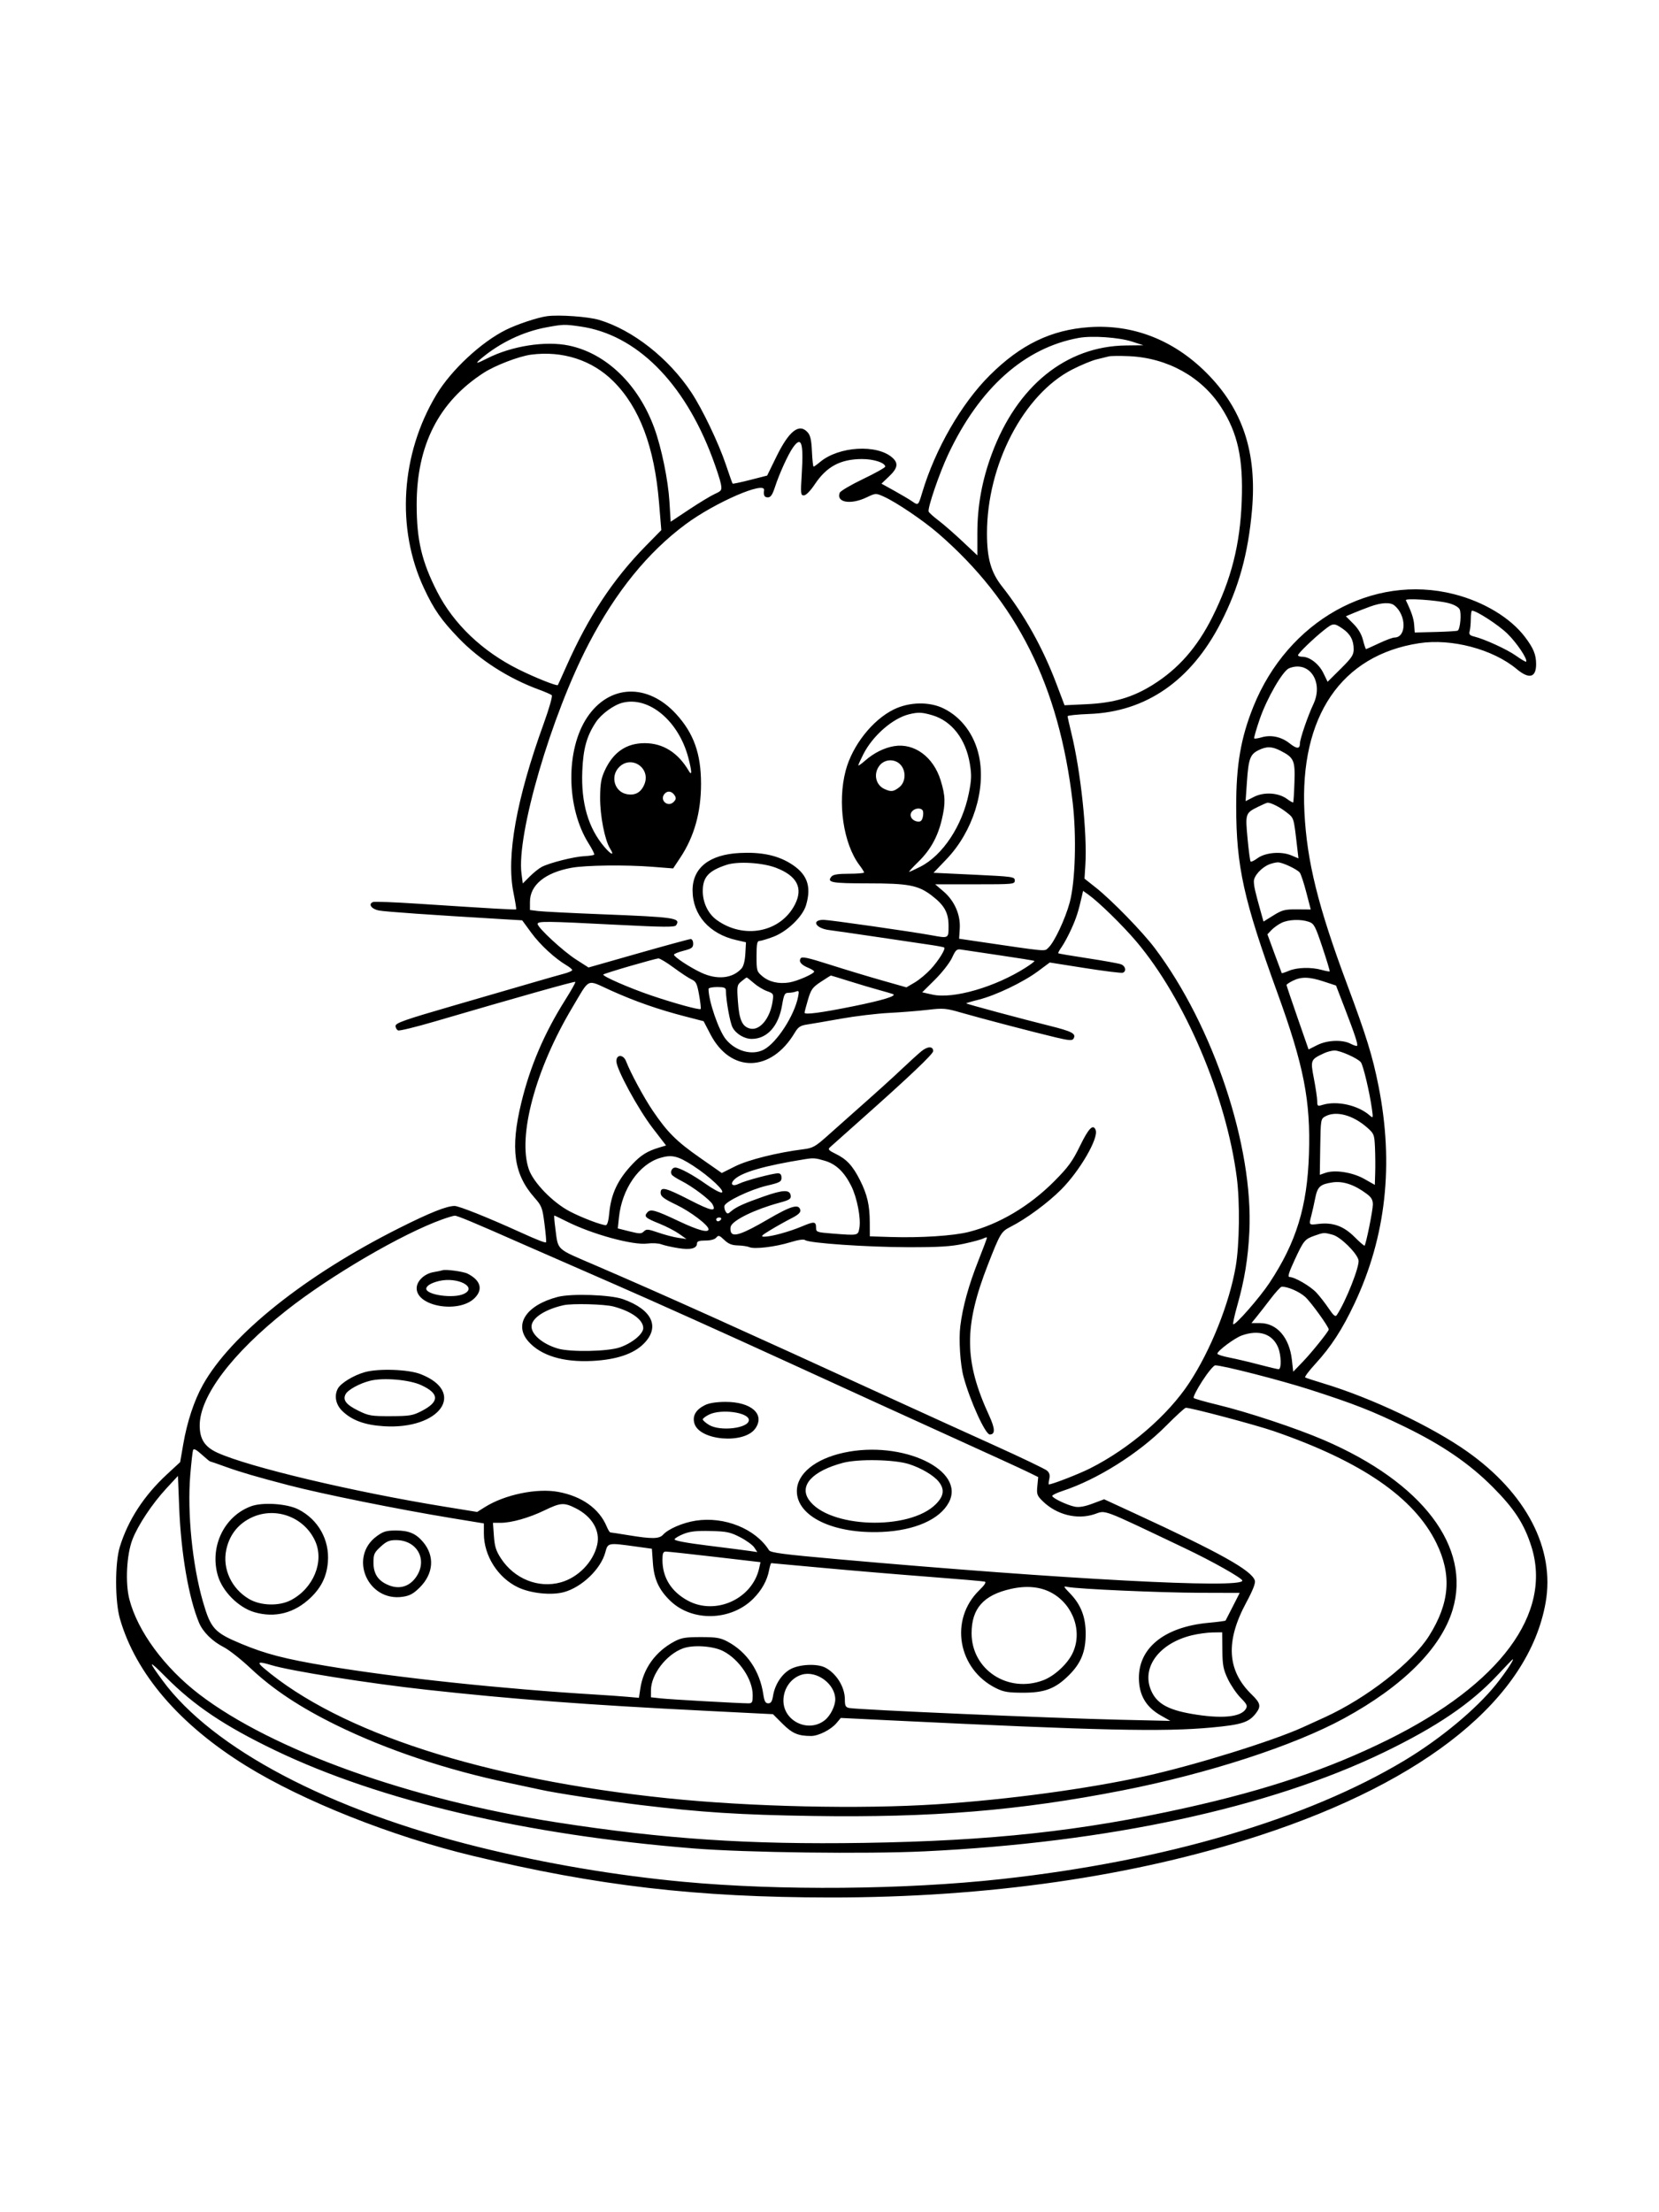 <svg xmlns="http://www.w3.org/2000/svg" width="864" height="1152" viewBox="0 0 864 1152" version="1.1">
	<path d="M 285 164.637 C 280.137 165.263, 269.472 168.796, 263.500 171.758 C 250.605 178.156, 234.973 192.722, 227.292 205.500 C 208.688 236.445, 206.208 275.175, 220.830 306.379 C 226.032 317.479, 229.768 322.842, 238.932 332.364 C 249.864 343.722, 264.809 353.290, 280.761 359.142 C 283.918 360.300, 286.888 361.602, 287.363 362.036 C 287.837 362.470, 285.969 369.052, 283.211 376.663 C 268.902 416.152, 263.573 445.916, 267.416 464.883 C 268.346 469.472, 268.969 473.364, 268.801 473.532 C 268.495 473.839, 257.153 473.189, 217.105 470.572 C 205.338 469.803, 195.078 469.416, 194.306 469.713 C 191.545 470.772, 193.457 473.429, 197.508 474.163 C 201.012 474.797, 224.878 476.468, 260.726 478.590 L 271.952 479.254 276.726 485.769 C 281.322 492.040, 288.967 499.096, 295.081 502.707 C 296.686 503.655, 298 504.767, 298 505.177 C 298 505.587, 296.087 506.427, 293.750 507.043 C 291.413 507.659, 284.325 509.678, 278 511.528 C 271.675 513.378, 252.887 518.835, 236.250 523.654 C 210.842 531.012, 206 532.707, 206 534.239 C 206 535.242, 206.615 536.299, 207.366 536.587 C 208.117 536.875, 216.555 534.820, 226.116 532.020 C 269.754 519.241, 299.259 510.926, 299.635 511.302 C 299.861 511.527, 297.520 515.714, 294.433 520.606 C 283.483 537.960, 276.089 555.246, 271.489 574.243 C 265.715 598.087, 267.551 611.392, 278.298 623.601 C 282.147 627.974, 282.482 628.849, 283.573 637.385 C 284.213 642.398, 284.586 646.673, 284.401 646.885 C 283.998 647.345, 279.958 645.772, 270.429 641.445 C 253.928 633.950, 239.024 628, 236.753 628 C 232.618 628, 223.910 631.476, 207.918 639.509 C 158.895 664.134, 120.230 695.023, 105.627 721.229 C 101.092 729.367, 97.453 740.374, 95.440 752.042 L 93.827 761.386 86.945 767.758 C 74.952 778.861, 66.725 791.514, 62.404 805.500 C 59.807 813.906, 59.841 833.901, 62.468 843 C 70.716 871.568, 93.473 898.088, 128.137 919.531 C 157.852 937.912, 204.009 956.254, 246 966.369 C 311.093 982.048, 362.682 988.061, 432.500 988.104 C 514.505 988.155, 590.691 977.149, 656 955.817 C 743.183 927.339, 796.155 884.218, 804.949 834.566 C 809.920 806.499, 794.891 777.589, 764 755.799 C 745.632 742.842, 714.323 728.002, 689.500 720.488 C 684.550 718.989, 680.153 717.559, 679.728 717.309 C 679.303 717.059, 681.698 713.863, 685.048 710.206 C 693.245 701.260, 699.047 692.315, 705.425 678.788 C 721.846 643.964, 726.010 606.205, 717.917 565.500 C 714.819 549.922, 711.585 539.464, 701.524 512.500 C 686.446 472.090, 680.624 448.585, 679.338 422.928 C 676.840 373.071, 698.454 341.215, 739.026 334.958 C 755.933 332.351, 777.502 338.059, 789.905 348.421 C 796.361 353.815, 800 352.893, 800 345.865 C 800 340.895, 798.627 337.546, 794.192 331.697 C 786.629 321.720, 772.718 313.335, 757.200 309.399 C 714.735 298.627, 670.698 323.333, 652.736 368.006 C 646.204 384.253, 643.783 398.346, 643.805 420 C 643.838 451.233, 647.671 468.565, 665.261 517 C 679.033 554.922, 682.606 573.180, 681.699 601 C 680.808 628.349, 675.123 646.889, 661.141 668.045 C 656.040 675.763, 643.138 690.471, 642.248 689.582 C 641.977 689.310, 642.938 684.905, 644.385 679.794 C 648.142 666.525, 649.985 655.265, 650.656 641.500 C 652.825 596.968, 631.974 534.383, 601.441 493.779 C 594.993 485.204, 578.943 468.729, 570.650 462.173 L 564.800 457.548 565.242 450.524 C 566.286 433.964, 562.871 401.772, 557.932 381.613 C 556.869 377.275, 556 373.386, 556 372.971 C 556 372.555, 561.063 372.027, 567.250 371.796 C 596.919 370.688, 620.368 354.407, 635.848 324.167 C 645.143 306.011, 649.978 288.567, 652.018 265.833 C 654.731 235.589, 647.196 212.945, 628.098 193.944 C 611.077 177.009, 590.093 168.840, 567.500 170.352 C 547.541 171.688, 531.556 179.398, 515.437 195.464 C 500.685 210.168, 487.081 233.790, 480.286 256.500 C 478.261 263.266, 478.230 263.294, 475.180 261.170 C 473.706 260.144, 469.476 257.630, 465.780 255.583 L 459.061 251.862 463.030 248.086 C 467.540 243.796, 467.992 241.236, 464.750 238.336 C 456.782 231.210, 436.811 232.398, 427.090 240.578 C 425.507 241.910, 423.986 243, 423.712 243 C 423.437 243, 423.050 239.446, 422.853 235.102 C 422.580 229.095, 422.039 226.700, 420.592 225.102 C 416.186 220.234, 410.919 224.366, 404.313 237.875 L 399.532 247.651 390.690 249.916 C 385.826 251.161, 381.708 252.028, 381.538 251.840 C 381.367 251.653, 379.795 247.225, 378.044 242 C 374.288 230.792, 365.790 213.021, 360.020 204.308 C 348.265 186.558, 329.496 171.812, 312 166.580 C 306.399 164.905, 291.336 163.821, 285 164.637 M 284.500 170.480 C 272.434 172.721, 260.441 178.447, 250.673 186.631 C 247.098 189.627, 247.844 189.620, 253.805 186.599 C 266.554 180.139, 284.051 177.402, 296.294 179.953 C 315.720 184.001, 332.506 200.225, 340.775 222.944 C 344.518 233.227, 347.957 249.987, 348.651 261.323 L 349.285 271.694 358.893 265.312 C 364.177 261.802, 370.200 258.159, 372.277 257.215 C 375.828 255.603, 376.018 255.292, 375.442 252.036 C 375.105 250.131, 373.074 243.898, 370.928 238.186 C 356.186 198.939, 331.315 174.217, 302.363 170.032 C 294.027 168.827, 293.308 168.845, 284.500 170.480 M 561.763 175.967 C 533.519 181.117, 510.043 202.090, 493.785 236.696 C 489.178 246.502, 482.949 264.748, 483.638 266.419 C 483.883 267.014, 486.170 269.075, 488.721 271 C 491.271 272.925, 496.877 277.809, 501.179 281.854 L 509 289.208 509 277.639 C 509 263.494, 511.427 250.160, 516.494 236.462 C 529.624 200.966, 555.256 180.245, 586.460 179.900 L 595.500 179.800 589.530 177.874 C 582.675 175.661, 568.700 174.702, 561.763 175.967 M 276.500 184.698 C 270.252 185.527, 257.882 190.277, 251.898 194.144 C 228.487 209.275, 217 231.866, 217 262.774 C 217 281.283, 219.623 292.404, 227.725 308.246 C 236.257 324.927, 251.229 339.205, 269.983 348.545 C 278.555 352.815, 290.019 357.394, 290.529 356.753 C 290.640 356.614, 292.629 352.225, 294.950 347 C 306.502 320.991, 319.246 301.673, 336.330 284.275 L 344.407 276.049 343.222 261.724 C 340.818 232.681, 333.095 212.168, 319.435 198.548 C 308.360 187.505, 292.907 182.520, 276.500 184.698 M 577.500 185.582 C 576.400 185.848, 573.475 186.565, 571 187.177 C 568.525 187.789, 562.900 190.126, 558.500 192.371 C 533.060 205.349, 513.953 242.096, 514.015 277.926 C 514.037 290.854, 516.099 298.071, 521.857 305.382 C 533.486 320.148, 543.031 337.216, 550.097 355.879 L 554.404 367.258 565.952 366.709 C 580.095 366.037, 589.819 363.190, 600.312 356.650 C 613.654 348.334, 623.515 337.117, 631.443 321.239 C 641.289 301.518, 645.812 283.641, 646.684 260.998 C 647.540 238.788, 644.612 225.446, 635.940 212.028 C 625.699 196.184, 607.973 186.366, 588 185.477 C 583.325 185.269, 578.600 185.316, 577.500 185.582 M 413.015 232.979 C 410.450 236.581, 405.898 246.575, 403.554 253.750 C 402.276 257.664, 401.351 259, 399.920 259 C 398.090 259, 397.566 258.015, 397.925 255.250 C 398.570 250.289, 372.357 261.673, 357.114 272.976 C 337.419 287.578, 320.772 308.079, 306.656 335.113 C 287.051 372.660, 268.907 434.743, 271.602 455.058 L 272.267 460.067 275.883 456.438 C 277.872 454.442, 280.696 452.187, 282.157 451.427 C 286.257 449.294, 298.957 446.094, 304.308 445.844 C 306.953 445.721, 309.280 445.356, 309.480 445.033 C 309.679 444.710, 308.372 442.113, 306.575 439.263 C 294.835 420.642, 294.500 390.360, 305.848 373.478 C 317.365 356.344, 337.331 355.640, 352.143 371.847 C 361.293 381.859, 365.094 392.510, 365.095 408.138 C 365.096 423.046, 361.549 435.686, 354.303 446.598 L 350.565 452.229 339.532 451.365 C 325.759 450.285, 304.874 450.552, 297.577 451.901 C 283.864 454.436, 276 460.883, 276 469.589 L 276 473.877 280.250 474.416 C 282.587 474.713, 297.325 475.461, 313 476.080 C 351.877 477.614, 354.548 478.005, 352.138 481.810 C 351.455 482.888, 345.920 482.844, 320.880 481.560 C 284.292 479.684, 280 479.639, 280 481.130 C 280 483.070, 293.207 495.299, 300.011 499.658 L 306.500 503.816 332.500 496.409 C 346.800 492.336, 359.063 489.002, 359.750 489.001 C 360.438 489.001, 361 490.083, 361 491.408 C 361 493.459, 360.261 494.005, 356 495.097 C 353.250 495.801, 351 496.721, 351 497.141 C 351 498.293, 359.299 503.766, 365.241 506.532 C 373.515 510.384, 381.483 509.554, 386.176 504.352 C 387.231 503.183, 387.967 500.323, 388.174 496.596 L 388.500 490.691 383.384 489.519 C 369.399 486.315, 360.739 476.469, 360.689 463.718 C 360.643 451.929, 369.413 444.971, 385.305 444.185 C 396.202 443.647, 404.414 445.295, 411.252 449.394 C 420.291 454.813, 422.782 461.235, 419.784 471.384 C 418.025 477.338, 409.922 485.137, 402.681 487.846 C 399.515 489.031, 396.267 490, 395.462 490 C 394.302 490, 394 491.636, 394 497.911 C 394 505.491, 394.127 505.929, 397.029 508.371 C 400.573 511.353, 405.510 512.494, 411.044 511.609 C 415.199 510.945, 424 507.081, 424 505.922 C 424 505.548, 422.665 504.690, 421.033 504.014 C 417.257 502.449, 415.888 500.800, 416.946 499.087 C 417.613 498.008, 420.618 498.649, 432.139 502.326 C 440.037 504.847, 452.250 508.541, 459.277 510.534 L 472.054 514.159 476.334 511.650 C 478.689 510.270, 482.463 507.136, 484.723 504.685 C 488.698 500.372, 492.549 494.216, 491.763 493.430 C 491.552 493.218, 488.481 492.618, 484.939 492.096 C 481.398 491.574, 469.050 489.744, 457.500 488.029 C 445.950 486.314, 434.366 484.644, 431.758 484.317 C 424.693 483.432, 422.352 479, 428.949 479 C 431.806 479, 474.863 485.155, 484.934 487.003 C 494.164 488.697, 494 488.784, 494 482.148 C 494 475.266, 491.843 471.389, 485.194 466.318 C 478.178 460.966, 473.082 460, 451.878 460 C 432.977 460, 430.484 459.531, 433.036 456.456 C 433.907 455.407, 436.445 455, 442.122 455 C 446.455 455, 450 454.705, 450 454.344 C 450 453.984, 448.945 452.296, 447.656 450.594 C 439.189 439.414, 436.035 417.926, 440.421 401.300 C 443.866 388.241, 454.387 374.874, 465.500 369.436 C 473.587 365.479, 484.006 365.273, 491.423 368.923 C 500.775 373.526, 507.497 382.587, 509.876 393.799 C 513.558 411.154, 506.673 433.021, 493.022 447.324 L 486.173 454.500 507.336 455.500 C 527.500 456.453, 528.500 456.595, 528.500 458.500 C 528.500 460.436, 527.833 460.500, 507.770 460.500 L 487.040 460.500 491.378 464.207 C 497.101 469.096, 500.289 476.387, 499.835 483.550 L 499.500 488.835 506.500 489.866 C 547.033 495.837, 543.750 495.536, 546.010 493.491 C 549.039 490.750, 554.784 478.563, 557.098 469.971 C 560.014 459.140, 560.715 435.601, 558.648 417.868 C 551.568 357.114, 529.645 313.281, 488.551 277.716 C 480.806 271.013, 466.724 261.495, 460.295 258.619 C 456.104 256.743, 456.076 256.744, 451.295 259.024 C 442.996 262.981, 435.377 261.671, 437.316 256.620 C 437.664 255.712, 443.136 252.485, 449.475 249.449 C 455.814 246.413, 461 243.507, 461 242.990 C 461 240.962, 454.936 239.001, 448.800 239.044 C 437.642 239.122, 430.529 242.941, 424.365 252.163 C 422.052 255.623, 419.768 257.956, 418.678 257.972 C 416.979 257.998, 416.903 257.225, 417.558 246.588 C 418.552 230.453, 417.359 226.879, 413.015 232.979 M 732.167 312.593 C 735.091 318.642, 736.243 322.049, 736.492 325.386 L 736.789 329.372 747.625 329.102 C 753.585 328.954, 758.782 328.635, 759.173 328.393 C 760.500 327.573, 761.213 319.266, 760.129 317.241 C 759.491 316.048, 757.154 314.772, 754.283 314.048 C 748.074 312.482, 731.589 311.398, 732.167 312.593 M 713.500 315.895 C 710.750 316.898, 706.796 318.441, 704.714 319.323 L 700.928 320.928 704.805 324.805 C 707.377 327.377, 709.078 330.252, 709.856 333.341 C 710.501 335.904, 711.207 338, 711.425 338 C 711.642 338, 714.673 336.650, 718.160 335.001 C 721.647 333.351, 725.255 332.001, 726.179 332.001 C 732.564 331.998, 732.552 320.420, 726.163 315.250 C 724.014 313.512, 719.391 313.747, 713.500 315.895 M 765.986 322.250 C 765.979 324.587, 765.717 327.454, 765.404 328.621 C 764.946 330.325, 765.390 330.880, 767.667 331.449 C 773.322 332.862, 784.895 338.175, 789.592 341.515 C 792.236 343.395, 794.566 344.767, 794.770 344.564 C 795.808 343.525, 790.026 334.840, 785.076 330.002 C 780.426 325.458, 768.952 318, 766.610 318 C 766.275 318, 765.994 319.913, 765.986 322.250 M 689.478 328.166 C 683.960 332.558, 676 340.263, 676 341.212 C 676 341.646, 677.013 342.002, 678.250 342.004 C 682.087 342.010, 686.901 345.743, 689.216 350.508 L 691.415 355.034 698.208 348.294 C 704.055 342.491, 704.998 341.063, 704.985 338.027 C 704.966 333.305, 703.169 330.030, 699.088 327.280 C 694.728 324.342, 694.224 324.389, 689.478 328.166 M 671.342 347.997 C 668.053 349.324, 659.815 363.583, 656.082 374.412 C 654.249 379.730, 652.948 384.281, 653.191 384.524 C 653.434 384.767, 655.178 384.513, 657.066 383.959 C 661.928 382.532, 667.335 383.690, 671.585 387.068 C 675.394 390.094, 677 390.109, 677 387.116 C 677 384.811, 681.115 372.806, 683.992 366.716 C 689.484 355.092, 681.830 343.767, 671.342 347.997 M 324.230 365.937 C 319.622 367.090, 313.148 371.820, 310.314 376.102 C 305.555 383.293, 303.734 389.846, 303.255 401.500 C 302.570 418.182, 306.376 431.238, 314.792 441.070 C 318.432 445.322, 320.165 445.779, 317.698 441.837 C 314.975 437.486, 312.499 424.846, 312.537 415.500 C 312.567 408.340, 313.038 405.478, 314.841 401.500 C 319.258 391.756, 326.120 387, 335.764 387 C 345.298 387, 353.105 391.911, 358.715 401.437 C 360.430 404.350, 360.351 401.767, 358.508 394.693 C 353.505 375.482, 338.014 362.487, 324.230 365.937 M 473.500 371.938 C 464.887 374.044, 454.520 383.094, 449.602 392.799 C 448.171 395.623, 447 398.220, 447 398.570 C 447 398.921, 448.588 397.813, 450.528 396.110 C 455.099 392.096, 460.465 389.412, 465.637 388.551 C 476.141 386.803, 486.116 394.126, 489.886 406.355 C 492.376 414.429, 492.490 418.295, 490.492 426.769 C 488.377 435.740, 484.561 442.626, 478.335 448.704 C 475.352 451.617, 473.171 454, 473.489 454 C 473.806 454, 476.391 452.822, 479.233 451.382 C 490.970 445.434, 501.177 430.006, 504.561 413.098 C 505.975 406.034, 506.058 403.575, 505.081 397.658 C 502.971 384.885, 495.693 375.471, 485.612 372.477 C 480.259 370.888, 478.175 370.795, 473.500 371.938 M 655.349 390.698 C 651.075 392.829, 650.217 395.186, 649.401 407.034 L 648.701 417.193 653.040 414.980 C 658.308 412.292, 665.841 412.767, 670.306 416.068 C 671.874 417.227, 673.303 418.024, 673.480 417.838 C 673.658 417.652, 673.957 412.931, 674.144 407.347 C 674.528 395.922, 673.903 394.524, 666.790 390.894 C 662.365 388.635, 659.583 388.588, 655.349 390.698 M 458.073 398.635 C 454.743 402.868, 455.986 408.761, 460.657 410.890 C 464.084 412.451, 465.359 412.292, 468.365 409.927 C 471.720 407.288, 472.016 401.467, 468.961 398.189 C 466.005 395.016, 460.750 395.231, 458.073 398.635 M 322.455 399.455 C 317.705 404.205, 319.997 412.346, 326.423 413.552 C 330.791 414.371, 333.812 412.695, 335.575 408.475 C 339.102 400.032, 328.895 393.014, 322.455 399.455 M 346.046 413.444 C 343.345 416.699, 347.815 420.614, 350.811 417.618 C 352.084 416.344, 352.215 415.563, 351.376 414.231 C 349.916 411.913, 347.601 411.571, 346.046 413.444 M 655.311 420.075 C 648.579 423.407, 648.508 423.616, 649.717 436.623 C 650.305 442.946, 651.023 448.357, 651.314 448.647 C 651.605 448.938, 653.214 448.162, 654.890 446.923 C 658.924 443.941, 667.191 443.217, 672.394 445.391 L 676.230 446.994 675.564 441.247 C 673.723 425.362, 673.959 426.135, 670.012 423.010 C 666.672 420.364, 662.031 417.999, 660.185 418.001 C 659.808 418.001, 657.615 418.935, 655.311 420.075 M 474.930 422.584 C 473.267 424.588, 474.800 427.365, 477.817 427.815 C 479.369 428.046, 480.096 427.465, 480.559 425.622 C 480.905 424.242, 480.894 422.638, 480.535 422.057 C 479.563 420.484, 476.428 420.779, 474.930 422.584 M 378.416 450.354 C 369.014 453.432, 366 456.751, 366 464.027 C 366 470.051, 368.777 475.826, 373.222 479.046 C 387.400 489.316, 406.590 485.525, 414.006 470.989 C 418.369 462.435, 415.112 456.112, 404.174 451.904 C 397.156 449.204, 384.293 448.430, 378.416 450.354 M 661 450.121 C 656.990 451.715, 652.999 456.116, 653.006 458.937 C 653.011 461.445, 653.629 464.175, 656.573 474.700 L 658.027 479.901 663.185 476.700 C 667.768 473.856, 669.137 473.506, 675.487 473.557 L 682.633 473.615 680.302 464.643 C 679.021 459.709, 677.492 455.093, 676.905 454.386 C 675.375 452.542, 667.717 448.989, 665.434 449.063 C 664.370 449.098, 662.375 449.574, 661 450.121 M 563.430 466.704 C 561.645 474.618, 560.545 478.043, 557.949 483.771 C 556.385 487.220, 554.134 491.408, 552.944 493.078 C 551.755 494.749, 550.943 496.256, 551.141 496.427 C 551.338 496.599, 558.250 497.768, 566.500 499.026 C 574.750 500.283, 582.513 501.681, 583.750 502.131 C 586.174 503.014, 586.793 505.758, 584.746 506.544 C 584.056 506.809, 575.214 505.719, 565.098 504.123 L 546.706 501.221 540.603 505.757 C 532.915 511.472, 518.555 518.356, 509.714 520.566 C 505.982 521.498, 503.057 522.376, 503.214 522.516 C 503.676 522.928, 532.402 530.651, 546.184 534.069 C 558.491 537.121, 560.674 538.291, 559.028 540.955 C 558.402 541.968, 556.524 541.820, 549.870 540.233 C 537.901 537.379, 511.014 530.342, 500.724 527.371 C 492.600 525.025, 491.301 524.913, 483.224 525.861 C 478.426 526.425, 469.325 527.149, 463 527.472 C 456.675 527.795, 445.425 529.143, 438 530.469 C 430.575 531.794, 422.601 533.168, 420.280 533.522 C 416.797 534.053, 415.679 534.805, 413.875 537.833 C 401.550 558.512, 380.545 558.883, 369.987 538.607 L 366.435 531.787 356.968 529.339 C 342.829 525.684, 330.804 521.487, 318.211 515.811 C 305.087 509.897, 307.510 508.816, 297.948 524.853 C 278.836 556.909, 269.508 591.678, 275.404 608.884 C 277.772 615.793, 287.883 626.201, 296.725 630.831 C 302.910 634.070, 313.213 638, 315.518 638 C 316.262 638, 316.929 635.723, 317.263 632.042 C 318.196 621.750, 321.668 614.352, 329.405 606.170 C 333.807 601.515, 337.145 599.436, 343.108 597.638 L 346.883 596.500 339.959 587.500 C 332.337 577.594, 321 556.733, 321 552.617 C 321 548.958, 324.671 549.004, 326.068 552.680 C 328.296 558.538, 335.335 571.585, 339.919 578.352 C 347.557 589.626, 352.240 594.299, 364.474 602.855 L 375.894 610.840 382.930 607.331 C 389.711 603.948, 404.896 600.156, 418.438 598.464 C 423.311 597.856, 424.623 597.114, 431.185 591.259 C 435.208 587.669, 440.085 583.330, 442.022 581.616 C 456.860 568.488, 464.389 561.697, 470 556.377 C 473.575 552.988, 477.969 548.996, 479.765 547.506 C 483.053 544.778, 486 544.712, 486 547.367 C 486 548.877, 473.297 560.931, 448.500 582.950 C 440.250 590.275, 432.900 596.825, 432.166 597.505 C 431.078 598.512, 431.643 599.133, 435.226 600.867 C 440.900 603.614, 444.106 607.078, 447.852 614.506 C 451.666 622.071, 452.945 627.598, 452.976 636.659 L 453 643.818 463.750 644.159 C 479.417 644.656, 496.489 643.556, 504.500 641.532 C 520.273 637.549, 536.207 628.092, 549.156 615.029 C 556.391 607.730, 558.581 604.714, 562.505 596.648 C 566.973 587.464, 569.329 585.087, 570.623 588.459 C 572.246 592.689, 562.337 609.760, 552.615 619.482 C 545.569 626.528, 534.482 634.686, 526.271 638.866 C 521.421 641.335, 520.868 642.257, 514.544 658.437 C 501.909 690.764, 502.046 708.745, 515.144 737.162 C 518.284 743.975, 518.384 747, 515.467 747 C 513.159 747, 505.181 729.465, 501.818 717 C 500.072 710.529, 499.244 697.556, 500.127 690.500 C 501.390 680.396, 504.458 669.301, 509.546 656.438 C 511.996 650.244, 514 644.895, 514 644.553 C 514 644.210, 513.189 644.364, 512.197 644.894 C 511.206 645.425, 506.593 646.678, 501.947 647.680 C 495.294 649.113, 489.145 649.494, 473 649.472 C 451.683 649.444, 421.366 647.360, 419.322 645.784 C 418.585 645.215, 415.679 645.636, 411.550 646.912 C 403.833 649.295, 392.906 650.607, 390.314 649.461 C 389.316 649.020, 386.604 648.611, 384.287 648.552 C 381.141 648.472, 379.344 647.745, 377.191 645.683 C 374.647 643.246, 374.160 643.103, 373.032 644.461 C 372.239 645.417, 370.098 646, 367.378 646 C 364.200 646, 363 646.401, 363 647.465 C 363 650.149, 359.646 650.993, 353.144 649.946 C 349.779 649.404, 345.844 648.511, 344.398 647.961 C 342.952 647.411, 339.684 647.235, 337.135 647.569 C 329.611 648.556, 308.270 642.699, 295.026 636.013 C 291.743 634.356, 288.894 633, 288.694 633 C 288.494 633, 288.706 635.813, 289.164 639.250 C 290.801 651.539, 288.961 649.818, 310.301 659.015 C 347.053 674.854, 382.874 690.975, 468 729.986 C 480.925 735.909, 503.200 746.044, 517.500 752.508 C 531.800 758.973, 544.305 764.963, 545.288 765.820 C 546.569 766.937, 546.901 768.175, 546.458 770.189 C 546.119 771.735, 546.023 773, 546.245 773 C 547.977 773, 561.878 767.589, 567.751 764.629 C 588.168 754.338, 608.168 737.096, 619.314 720.178 C 630.502 703.195, 640.251 678.798, 643.560 659.500 C 645.520 648.071, 645.787 626.112, 644.122 613.240 C 638.633 570.802, 617.042 520.081, 591.763 490.239 C 584.751 481.962, 572.255 469.742, 566.911 465.937 L 564.061 463.907 563.430 466.704 M 667.355 480.597 C 665.625 481.450, 663.279 483.139, 662.142 484.349 L 660.075 486.549 663.728 496.524 C 665.737 502.011, 667.451 506.618, 667.537 506.763 C 667.623 506.908, 669.323 506.345, 671.314 505.513 C 675.538 503.748, 682.879 503.561, 688.344 505.078 C 690.458 505.665, 692.322 506, 692.487 505.823 C 692.651 505.645, 690.949 500.002, 688.703 493.282 C 684.988 482.165, 684.353 480.970, 681.661 480.032 C 677.403 478.547, 670.996 478.801, 667.355 480.597 M 495.806 498.774 C 494.606 501.373, 490.620 506.480, 486.949 510.122 L 480.275 516.743 485.569 517.928 C 496.434 520.360, 518.340 514.010, 534.288 503.806 C 536.921 502.121, 538.926 500.592, 538.742 500.408 C 538.558 500.225, 530.553 498.926, 520.954 497.523 C 511.354 496.120, 502.260 494.764, 500.744 494.510 C 498.274 494.096, 497.761 494.538, 495.806 498.774 M 328.109 503.060 C 320.745 505.198, 314.488 507.179, 314.206 507.461 C 313.419 508.247, 327.663 514.481, 339.188 518.395 C 351.186 522.469, 364.277 526.057, 364.894 525.440 C 365.129 525.204, 364.769 521.917, 364.094 518.135 C 363.036 512.216, 362.491 511.089, 360.182 510.038 C 358.707 509.366, 354.520 506.608, 350.878 503.908 C 347.235 501.209, 343.635 499.039, 342.878 499.086 C 342.120 499.133, 335.474 500.921, 328.109 503.060 M 427.539 511.250 C 423.162 514.130, 422.397 515.182, 420.814 520.500 C 419.831 523.800, 419.021 526.889, 419.014 527.365 C 418.995 528.541, 427.742 527.381, 444.500 523.983 C 459.926 520.856, 467.396 518.550, 465 517.654 C 464.175 517.345, 460.800 516.357, 457.500 515.458 C 454.200 514.558, 447.332 512.512, 442.238 510.911 C 437.144 509.310, 432.864 508, 432.727 508 C 432.589 508, 430.255 509.462, 427.539 511.250 M 386.104 511.062 C 383.816 512.967, 383.734 513.447, 384.313 521.642 C 384.980 531.097, 386.556 534.599, 390.600 535.614 C 395.649 536.882, 401.080 530.345, 402.372 521.444 C 402.943 517.517, 402.848 517.347, 399.415 516.105 C 397.464 515.400, 394.376 513.513, 392.552 511.911 C 390.728 510.310, 389.070 509.015, 388.868 509.033 C 388.666 509.052, 387.422 509.965, 386.104 511.062 M 673.250 510.745 C 671.462 511.635, 670.005 512.619, 670.011 512.931 C 670.018 513.244, 672.605 520.925, 675.761 530 L 681.500 546.500 685.962 544.250 C 691.222 541.597, 699.077 541.270, 703.399 543.524 C 704.993 544.355, 706.500 544.833, 706.748 544.585 C 707.350 543.983, 705.668 538.852, 700.279 524.857 L 695.796 513.215 689.377 511.107 C 681.816 508.625, 677.696 508.533, 673.250 510.745 M 369 514.951 C 369 521.255, 374.329 536.730, 378.057 541.253 C 383.182 547.470, 391.719 549.775, 397.800 546.582 C 404.505 543.063, 413.704 528.883, 415.642 519.082 C 416.230 516.106, 416.092 515.751, 414.577 516.332 C 413.620 516.699, 411.840 517, 410.621 517 C 408.673 517, 408.270 517.793, 407.278 523.588 C 405.420 534.433, 399.463 541, 391.482 541 C 387.631 541, 383.232 538.349, 381.489 534.979 C 380.155 532.400, 378.125 521.113, 378.031 515.750 C 378.006 514.347, 377.107 514, 373.500 514 C 371.025 514, 369 514.428, 369 514.951 M 689.500 548.487 C 682.481 551.784, 682.413 551.959, 684.306 561.838 C 685.238 566.697, 686 571.920, 686 573.445 C 686 576.009, 686.206 576.153, 688.750 575.364 C 696.221 573.045, 707.279 575.516, 713.348 580.860 C 715.124 582.424, 715.168 582.293, 714.495 577.493 C 713.236 568.520, 709.930 554.621, 708.702 553.135 C 706.960 551.028, 697.924 547.015, 695 547.049 C 693.625 547.065, 691.150 547.712, 689.500 548.487 M 690.147 581.375 C 687.863 582.643, 687.789 583.098, 687.571 597.227 L 687.348 611.775 690.267 610.757 C 695.219 609.031, 704.382 610.460, 710.501 613.914 L 716 617.017 716.197 610.759 C 716.305 607.316, 716.253 601.352, 716.080 597.505 C 715.784 590.886, 715.572 590.337, 712.134 587.284 C 704.647 580.636, 695.779 578.253, 690.147 581.375 M 343.764 602.996 C 332.783 606.302, 323.894 619.151, 322.347 633.954 L 321.747 639.690 327.792 641.213 C 333.129 642.557, 334.009 642.562, 335.317 641.255 C 336.624 639.947, 337.504 640.019, 342.843 641.866 C 346.167 643.017, 350.826 644.239, 353.194 644.583 L 357.500 645.207 353.626 642.483 C 351.495 640.985, 346.995 638.649, 343.626 637.292 C 336.114 634.266, 335.299 633.549, 337.018 631.478 C 338.762 629.377, 340.877 629.954, 353.835 636.066 C 363.666 640.703, 369 642.132, 369 640.127 C 369 638.039, 359.710 630.982, 352.244 627.399 C 345.716 624.265, 344.109 623.058, 344.061 621.250 C 343.967 617.761, 346.575 618.394, 359.342 624.961 C 370.465 630.681, 373.252 631.207, 371.095 627.178 C 369.813 624.781, 360.720 617.914, 354.965 614.996 C 352.509 613.750, 350.204 612.270, 349.843 611.706 C 348.892 610.224, 349.975 608, 351.647 608 C 353.830 608, 360.804 611.751, 367.679 616.622 C 371.078 619.030, 374.659 621, 375.637 621 C 378.485 621, 369.651 612.629, 360.805 606.945 C 352.913 601.873, 349.850 601.163, 343.764 602.996 M 419 603.675 C 398.431 606.985, 386.608 610.361, 382.629 614.059 C 379.897 616.598, 381.383 618.155, 384.876 616.412 C 388.104 614.802, 402.353 611, 405.160 611 C 406.417 611, 407 611.734, 407 613.317 C 407 615.382, 406.163 615.832, 399.322 617.444 C 390.717 619.473, 377.663 625.724, 377.264 628.007 C 377.120 628.828, 377.424 630.157, 377.940 630.960 C 378.755 632.230, 379.115 632.213, 380.689 630.831 C 383.301 628.538, 387.289 626.718, 397.695 623.070 C 407.858 619.507, 411.340 619.384, 411.796 622.573 C 412.049 624.340, 411.164 624.898, 405.796 626.354 C 393.213 629.768, 381.877 635.271, 380.606 638.583 C 380.307 639.362, 380.340 640.723, 380.679 641.607 C 381.740 644.371, 386.787 642.636, 399.799 635.036 C 412.077 627.865, 416.139 626.710, 416.804 630.201 C 417.029 631.383, 415.625 632.663, 412.203 634.397 C 409.495 635.770, 404.628 638.491, 401.389 640.444 C 396.537 643.370, 395.947 643.995, 398.040 643.997 C 401.655 644.001, 411.044 641.431, 417.754 638.602 C 424.082 635.933, 425 636.036, 425 639.411 C 425 641.564, 425.502 641.743, 433.250 642.346 C 447.083 643.423, 446.820 643.474, 447.561 639.524 C 448.478 634.641, 446.364 623.665, 443.341 617.611 C 439.686 610.290, 435.405 606.198, 429.596 604.473 C 424.630 602.998, 423.659 602.925, 419 603.675 M 694 615.722 C 687.542 616.680, 686.154 617.930, 684.977 623.851 C 684.359 626.958, 683.439 631.075, 682.932 633 C 681.609 638.027, 681.550 637.959, 686.750 637.345 C 694.210 636.464, 699.768 638.483, 705.403 644.117 C 708.102 646.816, 710.469 648.864, 710.664 648.669 C 711.409 647.925, 714.958 630.347, 714.978 627.301 C 714.995 624.844, 714.246 623.538, 711.750 621.669 C 705.383 616.903, 699.449 614.915, 694 615.722 M 230.500 634.930 C 209.503 642.420, 172.060 664.287, 149 682.525 C 120.832 704.804, 103.993 727.162, 104.004 742.270 C 104.009 749.456, 106.635 753.490, 113.276 756.511 C 129.655 763.962, 183.989 776.863, 231.500 784.582 L 248.500 787.343 252.500 784.828 C 262.876 778.303, 279.576 774.839, 290.739 776.896 C 303.071 779.168, 312.126 785.647, 315.983 794.959 C 316.676 796.632, 317.526 798.002, 317.871 798.004 C 318.217 798.006, 322.550 798.673, 327.500 799.486 C 339.556 801.467, 343.325 801.403, 345.335 799.182 C 348.062 796.169, 355.595 792.931, 362.311 791.885 C 377.256 789.558, 393.435 796.079, 400.500 807.276 C 401.315 808.567, 407.892 809.429, 436 811.926 C 554.453 822.449, 647 827.352, 647 823.105 C 647 821.846, 631.485 813.091, 617.237 806.312 C 572.472 785.013, 576.235 786.429, 569.947 788.518 C 560.939 791.510, 550.294 788.827, 543.043 781.738 C 540.090 778.851, 539.830 778.120, 540.239 773.864 L 540.690 769.173 535.095 766.431 C 532.018 764.924, 514.875 757.060, 497 748.956 C 479.125 740.852, 439.750 722.874, 409.500 709.005 C 379.250 695.136, 339.200 677.122, 320.500 668.974 C 301.800 660.827, 280.200 651.378, 272.500 647.978 C 246.477 636.485, 238.132 633, 236.814 633.073 C 236.091 633.113, 233.250 633.949, 230.500 634.930 M 373 635 C 373 635.550, 373.423 636, 373.941 636 C 374.459 636, 375.160 635.550, 375.500 635 C 375.840 634.450, 375.416 634, 374.559 634 C 373.702 634, 373 634.450, 373 635 M 684.603 643.477 C 679.487 645.300, 678.942 645.968, 674.181 656.250 C 671.162 662.771, 670.504 665, 671.598 665 C 674.268 665, 682.448 669.766, 685.605 673.161 C 687.313 674.997, 690.181 678.687, 691.978 681.359 C 694.453 685.039, 695.469 685.889, 696.162 684.859 C 700.859 677.884, 708.259 659.169, 707.507 656.170 C 706.554 652.374, 698.181 644.145, 694.125 643.018 C 689.616 641.766, 689.371 641.778, 684.603 643.477 M 230.500 661.467 C 229.950 661.670, 227.867 662.108, 225.872 662.441 C 221.025 663.248, 217 667.069, 217 670.863 C 217 680.395, 239.046 684.108, 247.203 675.950 C 251.703 671.451, 250.312 666.680, 243.500 663.240 C 241.308 662.133, 232.097 660.877, 230.500 661.467 M 228.578 667.090 C 224.529 668.071, 222 669.612, 222 671.097 C 222 674.324, 236.044 676.304, 241.453 673.839 C 249.058 670.375, 238.300 664.735, 228.578 667.090 M 661.773 676.291 C 659.173 679.706, 655.852 683.962, 654.394 685.750 L 651.744 689 656.224 689 C 665.005 689, 671.505 696.495, 672.807 708.123 L 673.500 714.310 678.700 708.905 C 683.177 704.252, 692 693.256, 692 692.330 C 692 690.884, 682.554 677.816, 679.694 675.305 C 676.516 672.514, 670.543 669.939, 667.500 670.047 C 666.950 670.066, 664.373 672.876, 661.773 676.291 M 290.500 675.352 C 274.099 679.604, 267.411 689.704, 275.155 698.524 C 281.658 705.930, 293.340 709.495, 308.500 708.699 C 320.979 708.044, 329.871 705.079, 335.174 699.806 C 343.924 691.104, 339.749 682.005, 324.500 676.543 C 317.995 674.213, 297.641 673.500, 290.500 675.352 M 293.500 679.680 C 284.323 681.736, 277.658 685.877, 276.888 690 C 276.081 694.325, 282.122 699.761, 290.491 702.240 C 297.051 704.184, 316.545 703.818, 322.841 701.632 C 329.249 699.408, 335 694.656, 335 691.585 C 335 687.277, 328.907 682.863, 319.500 680.356 C 314.832 679.112, 297.989 678.674, 293.500 679.680 M 646.744 695.428 C 642.945 696.784, 634 703.458, 634 704.937 C 634 705.378, 636.813 706.286, 640.250 706.953 C 643.688 707.620, 650.618 709.253, 655.650 710.583 C 660.683 711.912, 665.296 713, 665.900 713 C 667.455 713, 667.273 705.589, 665.621 701.636 C 662.671 694.575, 655.627 692.258, 646.744 695.428 M 626.151 719.144 C 623.256 723.623, 621.250 727.613, 621.694 728.011 C 622.137 728.409, 627.675 729.984, 634 731.511 C 649.800 735.325, 675.091 743.712, 689.500 749.915 C 740.851 772.022, 766.345 805.638, 756.517 838.280 C 750.494 858.284, 730.745 878.036, 700 894.808 C 673.836 909.081, 629.169 923.604, 584.500 932.361 C 530.873 942.875, 485.259 946.630, 423 945.658 C 385.417 945.071, 365.219 943.780, 333.500 939.938 C 316.336 937.859, 288.873 933.652, 281.500 931.973 C 279.300 931.472, 271.875 929.885, 265 928.445 C 232.595 921.658, 201.325 911.192, 175.247 898.404 C 156.344 889.135, 142.178 879.748, 130.488 868.745 C 125.544 864.092, 119.250 859.136, 116.500 857.732 C 110.570 854.704, 105.658 849.838, 103.646 845 C 98.242 832.003, 94.261 808.886, 93.321 785.042 L 92.671 768.583 86.687 775.042 C 79.243 783.074, 71.796 794.295, 68.931 801.793 C 65.937 809.630, 65.189 824.284, 67.351 832.725 C 71.618 849.380, 85.592 868.392, 103.813 882.330 C 141.843 911.423, 213.672 937.148, 289.934 948.987 C 346.001 957.691, 389.796 960.616, 450 959.675 C 516.115 958.642, 563.311 953.508, 617.500 941.454 C 660.115 931.974, 692.101 921.189, 723 905.883 C 781.260 877.023, 808.579 840.153, 797.526 805.302 C 793.802 793.562, 788.714 785.721, 777.500 774.441 C 765.352 762.222, 751.131 752.481, 731.520 742.950 C 714.682 734.766, 705.018 730.980, 682.316 723.676 C 667.005 718.749, 636.788 711, 632.889 711 C 632.078 711, 629.046 714.665, 626.151 719.144 M 190 714.539 C 184.119 716.189, 177.478 720.238, 175.940 723.112 C 173.941 726.846, 174.859 731.471, 178.250 734.753 C 183.284 739.624, 189.889 742.059, 199.798 742.695 C 229.227 744.585, 243.124 724.939, 219 715.550 C 212.664 713.084, 197.118 712.542, 190 714.539 M 192.734 719.025 C 187.246 720.410, 181.226 723.708, 179.998 726.003 C 178.362 729.061, 180.246 731.482, 186.744 734.674 C 192.026 737.267, 193.406 737.496, 203.500 737.457 C 213.459 737.418, 214.993 737.158, 219.714 734.708 C 228.987 729.897, 228.851 725.652, 219.284 721.272 C 213.088 718.436, 199.593 717.294, 192.734 719.025 M 367.164 731.689 C 362.393 734.040, 360.506 737.287, 361.631 741.210 C 364.210 750.202, 387.565 752.170, 393.369 743.883 C 398.558 736.475, 391.264 729.981, 377.800 730.023 C 373.088 730.037, 369.317 730.628, 367.164 731.689 M 607.342 742.439 C 593.005 756.908, 571.352 770.519, 553.250 776.443 C 550.362 777.388, 548 778.534, 548 778.991 C 548 780.105, 555.748 783.800, 559.769 784.604 C 561.970 785.044, 564.895 784.535, 569.010 782.996 L 575.030 780.745 590.765 788.004 C 635.541 808.662, 651.838 817.764, 653.516 823.050 C 653.944 824.400, 652.488 828.125, 649.009 834.579 C 638.122 854.774, 639.047 869.989, 651.918 882.453 C 656.544 886.932, 656.880 888.611, 653.912 892.385 C 650.321 896.949, 646.506 898.152, 631.076 899.586 C 605.848 901.929, 573.096 901.199, 463.194 895.842 L 437.887 894.609 435.694 897.232 C 432.796 900.697, 426.304 904, 422.390 904 C 415.682 904, 412.576 902.672, 407.562 897.657 L 402.555 892.650 367.027 890.867 C 305.624 887.785, 267.566 884.909, 222 879.909 C 192.175 876.636, 151.251 870.139, 141.250 867.089 C 134.610 865.064, 133.593 865.443, 137.269 868.570 C 176.836 902.224, 252.160 926.533, 347.500 936.416 C 390.772 940.902, 447.979 942.184, 488 939.565 C 524.891 937.151, 566.115 931.583, 596.500 924.911 C 621.863 919.341, 662.609 906.703, 678.500 899.477 C 682.900 897.476, 688.075 895.118, 690 894.236 C 711.921 884.193, 735.498 865.778, 744.262 851.854 C 755.022 834.757, 756.172 820.083, 748.049 803.500 C 736.482 779.886, 709.150 761.070, 663.500 745.296 C 653.861 741.965, 619.700 732.897, 617.549 733.098 C 616.972 733.152, 612.379 737.355, 607.342 742.439 M 369.250 736.648 C 367.462 737.529, 366 738.650, 366 739.140 C 366 739.629, 367.462 740.921, 369.250 742.011 C 375.089 745.571, 390 743.767, 390 739.500 C 390 735.492, 375.607 733.514, 369.250 736.648 M 100.538 755.143 C 100.273 755.889, 99.624 761.675, 99.096 768 C 97.453 787.657, 100.171 814.931, 105.672 834 C 109.733 848.078, 111.629 850.161, 125.728 856.031 C 138.389 861.301, 148.437 863.908, 170 867.515 C 207.189 873.735, 261.517 879.504, 311 882.487 C 316.225 882.802, 323.257 883.301, 326.627 883.596 L 332.753 884.133 333.471 879.316 C 335.034 868.831, 341.403 860.023, 351.205 854.796 C 354.815 852.871, 357.015 852.506, 365 852.506 C 373.040 852.506, 375.174 852.865, 378.889 854.844 C 388.999 860.231, 395.691 870.088, 397.521 882.289 C 398.074 885.977, 398.634 887, 400.102 887 C 401.505 887, 402.132 886.027, 402.596 883.126 C 403.528 877.294, 407.065 871.810, 411.520 869.287 C 416.204 866.634, 425.531 866.184, 429.800 868.405 C 435.613 871.430, 440 878.538, 440 884.931 C 440 888.306, 440.366 889.038, 442.250 889.429 C 446.601 890.331, 548.605 894.757, 583.095 895.540 L 609.500 896.139 604.537 893.320 C 597.317 889.217, 593.693 883.550, 593.185 875.562 C 592.113 858.730, 605.840 847.211, 629.545 845.050 C 634.228 844.624, 638.158 844.100, 638.279 843.887 C 638.401 843.674, 640.105 840.350, 642.066 836.500 L 645.631 829.500 624.566 829.438 C 604.203 829.378, 561.110 827.459, 556 826.385 C 553.652 825.891, 553.725 826.091, 557.201 829.680 C 562.971 835.636, 565.466 842.110, 565.419 851 C 565.371 860.167, 562.969 866.085, 556.792 872.258 C 549.713 879.333, 544.196 881.469, 533 881.469 C 525.059 881.469, 522.723 881.085, 518.764 879.131 C 498.755 869.253, 494.310 843.343, 510.011 828.105 C 512.779 825.419, 513.754 823.884, 512.860 823.621 C 512.112 823.401, 498.675 822.245, 483 821.051 C 467.325 819.857, 442.715 817.782, 428.311 816.440 C 413.907 815.098, 401.920 814, 401.672 814 C 401.425 814, 400.910 815.667, 400.528 817.703 C 399.535 822.997, 396.706 828.093, 392.313 832.500 C 380.751 844.098, 360.592 844.658, 349.165 833.699 C 343.218 827.995, 340.633 822.430, 340.037 814.048 L 339.500 806.500 331 805.325 C 316.564 803.331, 316.595 803.324, 315.245 808.373 C 312.925 817.047, 303.007 826.569, 293.657 829.097 C 287.109 830.868, 276.416 829.751, 269.786 826.602 C 259.298 821.622, 252 810.138, 252 798.617 L 252 793.309 235.250 790.560 C 207.751 786.048, 168.003 778.035, 150.500 773.474 C 134.089 769.198, 125.252 766.619, 117.833 763.940 C 113.355 762.323, 109.538 761, 109.349 761 C 109.160 761, 107.209 759.377, 105.013 757.393 C 102.190 754.842, 100.879 754.183, 100.538 755.143 M 439.402 756.486 C 424.485 759.731, 415 767.510, 415 776.500 C 415 789.757, 434.190 798.918, 459.500 797.743 C 476.453 796.956, 489.402 791.232, 494.117 782.441 C 503.169 765.563, 470 749.829, 439.402 756.486 M 439 761.767 C 423.144 765.995, 416.148 773.523, 421.198 780.923 C 431.296 795.720, 473.422 797.245, 487.348 783.318 C 491.581 779.086, 492.051 775.606, 488.927 771.634 C 486.336 768.340, 479.838 764.486, 473.416 762.433 C 465.818 760.005, 446.975 759.640, 439 761.767 M 130.741 784.381 C 116.692 789.575, 109.084 805.456, 113.449 820.471 C 115.856 828.752, 124.245 837.143, 132.523 839.550 C 143.217 842.659, 153.412 840.022, 161.778 831.982 C 167.395 826.586, 170.161 820.867, 170.759 813.417 C 171.686 801.871, 165.730 791.259, 155.377 786.007 C 149.430 782.991, 136.761 782.154, 130.741 784.381 M 283.500 786.546 C 275.491 790.421, 266.363 793, 260.656 793 L 256.731 793 257.221 799.838 C 257.616 805.363, 258.328 807.620, 260.930 811.588 C 267.902 822.224, 280.438 827.229, 292.035 824.007 C 301.141 821.477, 309 813.369, 311.018 804.422 C 312.671 797.089, 308.365 789.739, 299.903 785.451 C 293.719 782.317, 292.004 782.432, 283.500 786.546 M 130.002 790.750 C 123.527 794.157, 119.369 799.735, 117.828 807.085 C 115.757 816.958, 120.573 827.321, 129.723 832.684 C 135.766 836.225, 145.355 836.482, 151.500 833.268 C 163.263 827.114, 168.984 813.165, 164.129 802.478 C 158.248 789.532, 142.562 784.141, 130.002 790.750 M 196.299 799.898 C 181.361 810.719, 191.419 834.264, 209.802 831.507 C 213.430 830.963, 215.372 829.891, 218.626 826.638 C 225.814 819.449, 226.484 810.294, 220.355 803.010 C 216.625 798.577, 212.910 797, 206.200 797 C 201.278 797, 199.637 797.480, 196.299 799.898 M 356.083 798.759 C 353.653 799.716, 351.503 800.986, 351.306 801.581 C 351.074 802.276, 357.286 803.447, 368.723 804.865 C 378.500 806.077, 388.279 807.333, 390.453 807.657 L 394.406 808.244 392.845 805.872 C 391.986 804.567, 388.666 802.150, 385.468 800.500 C 380.358 797.864, 378.491 797.471, 370.076 797.259 C 362.884 797.078, 359.401 797.451, 356.083 798.759 M 198.235 805.423 C 194.910 808.470, 194.500 809.376, 194.500 813.673 C 194.500 819.717, 197.001 823.362, 202.668 825.579 C 207.993 827.662, 212.977 826.241, 216.383 821.669 C 223.060 812.708, 217.541 802.014, 206.235 802.004 C 202.771 802.001, 201.270 802.642, 198.235 805.423 M 345 812.351 C 345 821.464, 349.579 828.820, 358.156 833.489 C 372.681 841.394, 391.930 832.613, 395.403 816.496 L 396.051 813.491 372.275 810.722 C 359.199 809.199, 347.712 807.963, 346.750 807.976 C 345.355 807.995, 345 808.883, 345 812.351 M 526.369 827.435 C 512.177 830.655, 506 837.649, 506 850.500 C 506 869.465, 524.871 881.884, 543.245 875.010 C 548.941 872.878, 555.608 866.836, 558.408 861.267 C 564 850.146, 559.173 835.778, 547.728 829.478 C 541.864 826.250, 534.638 825.559, 526.369 827.435 M 620.760 851.558 C 603.781 855.673, 594.418 868.204, 599.413 880.128 C 602.273 886.955, 607.974 890.288, 620.541 892.479 C 635.867 895.152, 646.110 894.256, 648.760 890.012 C 649.824 888.309, 649.484 887.555, 646.093 884.095 C 643.956 881.914, 640.965 877.513, 639.447 874.315 C 637.088 869.344, 636.674 867.159, 636.594 859.258 L 636.500 850.015 631.500 850.091 C 628.750 850.133, 623.917 850.793, 620.760 851.558 M 355.627 858.407 C 346.929 861.645, 339.054 871.966, 339.017 880.178 L 339 883.856 344.250 884.432 C 349.227 884.978, 384.959 886.993, 389.750 886.998 C 391.735 887, 392 886.493, 392 882.696 C 392 874.517, 384.955 864.060, 376.553 859.770 C 371.354 857.115, 360.923 856.436, 355.627 858.407 M 779.529 872.678 C 765.851 887.250, 748.121 899.265, 720.777 912.491 C 661.033 941.388, 576.912 959.524, 481.500 964.077 C 450.950 965.535, 388.465 964.748, 361.247 962.564 C 273.837 955.548, 198.040 937.785, 143.287 911.486 C 117.043 898.880, 101.054 888.157, 86.288 873.257 C 77.223 864.110, 76.850 864.498, 84.592 875.022 C 110.801 910.653, 171.463 942.604, 249.500 961.882 C 284.207 970.455, 320.776 976.655, 356 979.938 C 406.142 984.611, 471.099 984.055, 521.500 978.520 C 606.378 969.200, 680.472 947.397, 731.500 916.725 C 750.165 905.506, 768.763 890.064, 779.134 877.173 C 784 871.124, 788.895 863.715, 787.776 864.093 C 787.624 864.144, 783.913 868.007, 779.529 872.678 M 417.643 872.053 C 411.983 873.700, 408 879.289, 408 885.582 C 408 896.328, 421.003 902.505, 429.520 895.806 C 432.431 893.516, 435 888.419, 435 884.933 C 435 876.945, 425.374 869.803, 417.643 872.053" stroke="none" fill="black" fill-rule="evenodd"/>
</svg>